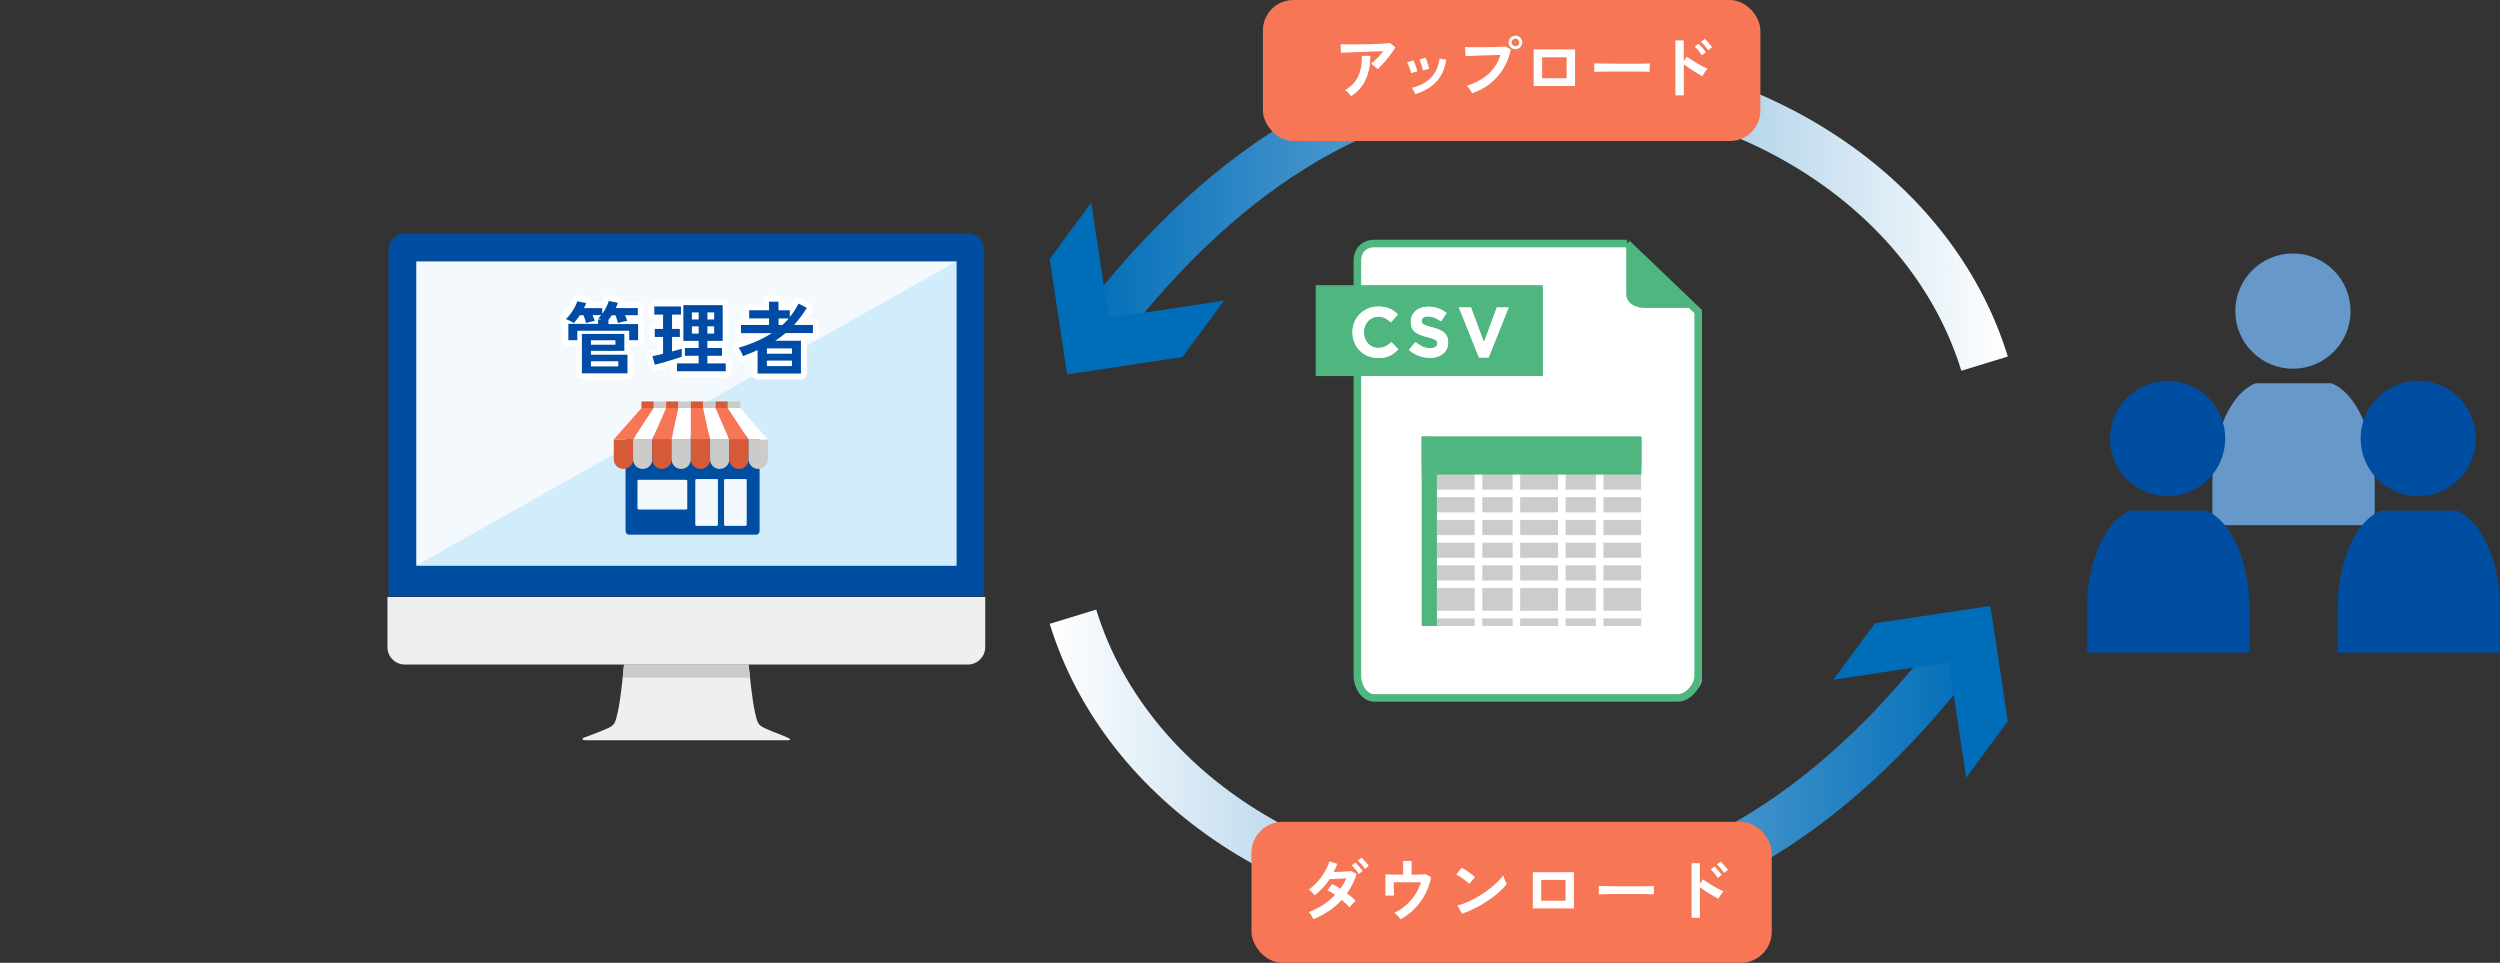 <?xml version="1.0" encoding="UTF-8"?>
<svg id="design" xmlns="http://www.w3.org/2000/svg" width="384.05" height="147.91" xmlns:xlink="http://www.w3.org/1999/xlink" viewBox="0 0 384.05 147.91">
  <rect x="0" y="0" width="384.05" height="147.91" fill="#333333" stroke="none"/>
  <defs>
    <linearGradient id="_名称未設定グラデーション_7" data-name="名称未設定グラデーション 7" x1="3293.18" y1="118.29" x2="3435.63" y2="118.29" gradientTransform="translate(3596.88) rotate(-180) scale(1 -1)" gradientUnits="userSpaceOnUse">
      <stop offset="0" stop-color="#006db8"/>
      <stop offset="1" stop-color="#fff"/>
    </linearGradient>
    <linearGradient id="_名称未設定グラデーション_4" data-name="名称未設定グラデーション 4" x1="3288.45" y1="32.31" x2="3430.9" y2="32.31" gradientTransform="translate(3596.88) rotate(-180) scale(1 -1)" gradientUnits="userSpaceOnUse">
      <stop offset="0" stop-color="#fff"/>
      <stop offset="1" stop-color="#006db8"/>
    </linearGradient>
  </defs>
  <path d="m.03,78.34s0-.07-.01-.12c-.03,0-.03.03.01.12Z" style="fill: #a6acad;"/>
  <g>
    <path d="m364.8,80.68v-6.8c0-7.51-2.98-13.6-6.65-15h-11.63c-3.67,1.39-6.65,7.48-6.65,15v6.8h24.93Z" style="fill: #6699ca;"/>
    <circle cx="352.24" cy="47.79" r="8.85" style="fill: #6699ca;"/>
  </g>
  <g>
    <g>
      <path d="m151.17,91.61v-53.24c0-1.38-1.12-2.51-2.51-2.51H62.21c-1.38,0-2.51,1.12-2.51,2.51v53.24h91.47Z" style="fill: #004ea2;"/>
      <path d="m59.52,91.71v7.7c0,1.48,1.2,2.68,2.69,2.68h86.45c1.48,0,2.69-1.2,2.69-2.68v-7.7H59.52Z" style="fill: #efefef;"/>
      <path d="m121.25,113.44s-.67-.33-1.43-.62c-.82-.31-1.8-.69-2.37-.97-1.01-.48-1.1-.8-1.48-2.46-.41-1.81-.8-5.63-.96-7.29h-19.15c-.16,1.67-.54,5.49-.96,7.29-.38,1.66-.46,1.98-1.48,2.46-.57.27-1.54.65-2.35.96h0c-.78.29-1.41.52-1.41.52,0,0-.61.34.37.39h30.79c.93.02.42-.28.42-.28Z" style="fill: #efefef;"/>
      <path d="m115.21,104.11c-.08-.79-.15-1.5-.2-2.01h-19.15c-.05.51-.12,1.22-.2,2.01h19.56Z" style="fill: #cccbca;"/>
      <rect x="63.95" y="40.16" width="82.96" height="46.72" style="fill: #f3f9fd;"/>
    </g>
    <polygon points="63.95 86.88 146.92 86.88 146.92 40.16 63.95 86.88" style="fill: #d1ecfb;"/>
  </g>
  <g>
    <path d="m168.41,93.64l-7.15,2.19c8.5,27.73,37.94,47.1,71.59,47.1,26.37,0,50.21-13.68,70.86-40.67l-5.94-4.54c-19.16,25.04-41,37.73-64.93,37.73-30.39,0-56.89-17.19-64.44-41.81Z" style="fill: url(#_名称未設定グラデーション_7);"/>
    <polygon points="302.05 119.47 299.37 101.73 281.64 104.42 288.03 95.75 305.76 93.08 308.44 110.8 302.05 119.47" style="fill: #006db8;"/>
  </g>
  <g>
    <path d="m301.29,56.96l7.15-2.19c-8.5-27.73-37.94-47.1-71.59-47.1-26.37,0-50.21,13.68-70.86,40.67l5.94,4.54c19.16-25.04,41-37.73,64.93-37.73,30.39,0,56.89,17.19,64.44,41.81Z" style="fill: url(#_名称未設定グラデーション_4);"/>
    <polygon points="167.64 31.13 170.32 48.86 188.05 46.18 181.66 54.84 163.93 57.52 161.26 39.79 167.64 31.13" style="fill: #006db8;"/>
  </g>
  <g>
    <g>
      <path d="m250.31,37.99h-38.85c-1.54,0-2.36.99-2.36,2.53v63.81c0,1.54.82,2.3,2.36,2.3h46.67c1.54,0,3.32-.76,3.32-2.3v-55.99l-11.14-10.35Z" style="fill: #c0c1c1;"/>
      <path d="m249.95,37.41h-38.85c-1.54,0-2.58,1.09-2.58,2.63v63.81c0,1.54,1.04,3.36,2.58,3.36h46.67c1.54,0,3.1-1.82,3.1-3.36v-55.99l-10.92-10.45Z" style="fill: #fff; stroke: #4fb67f; stroke-miterlimit: 10; stroke-width: 1.16px;"/>
      <path d="m249.82,45.08c0,1.54,1.38,2.22,2.92,2.22h7.82l-10.74-10.05v7.82Z" style="fill: #4fb67f;"/>
      <rect x="202.12" y="43.81" width="34.9" height="13.96" style="fill: #4fb67f;"/>
      <g>
        <g>
          <path d="m211.68,54.99c-.56,0-1.08-.1-1.56-.31-.48-.2-.89-.48-1.24-.83-.35-.35-.62-.77-.82-1.25-.2-.48-.29-.99-.29-1.54v-.02c0-.54.1-1.06.29-1.53.2-.48.47-.89.82-1.25.35-.36.77-.64,1.25-.85s1.02-.31,1.61-.31c.36,0,.68.03.98.09s.56.14.8.24c.24.1.46.22.66.37s.39.31.57.48l-1.07,1.23c-.3-.27-.6-.48-.91-.63s-.66-.23-1.04-.23c-.32,0-.62.06-.89.19s-.51.29-.7.51c-.2.22-.35.47-.46.76-.11.29-.16.59-.16.92v.02c0,.33.05.64.16.93.11.29.26.55.45.76.19.22.42.39.7.52.27.13.57.19.9.19.44,0,.8-.08,1.11-.24.3-.16.6-.38.9-.65l1.07,1.08c-.2.21-.4.4-.61.57-.21.17-.44.31-.69.43-.25.12-.52.21-.82.27-.3.06-.63.09-1,.09Z" style="fill: #fff;"/>
          <path d="m219.69,54.97c-.58,0-1.15-.1-1.71-.3s-1.07-.51-1.53-.92l.99-1.19c.35.28.71.51,1.07.68.37.17.77.25,1.2.25.35,0,.62-.06.81-.19.19-.13.29-.3.29-.53v-.02c0-.11-.02-.21-.06-.29s-.12-.16-.23-.23c-.11-.07-.27-.15-.47-.22-.2-.07-.46-.15-.78-.23-.38-.09-.73-.2-1.05-.32s-.58-.26-.8-.43c-.22-.17-.39-.38-.51-.64s-.18-.57-.18-.95v-.02c0-.35.06-.66.2-.94.13-.28.31-.52.55-.73s.52-.36.84-.47c.33-.11.69-.16,1.08-.16.56,0,1.07.08,1.54.25.47.17.9.41,1.29.72l-.87,1.26c-.34-.23-.67-.42-1-.55-.33-.13-.65-.2-.98-.2s-.57.06-.74.19c-.16.13-.25.29-.25.47v.02c0,.12.02.23.07.32.05.09.13.17.26.25.12.07.29.14.51.21s.49.14.81.23c.38.1.73.22,1.03.34s.56.28.76.46c.21.18.36.39.47.63.11.24.16.53.16.86v.02c0,.38-.07.71-.21,1.01-.14.29-.33.54-.58.74s-.54.35-.88.46-.72.16-1.13.16Z" style="fill: #fff;"/>
          <path d="m224.12,47.23h1.85l1.99,5.37,1.99-5.37h1.81l-3.08,7.68h-1.48l-3.08-7.68Z" style="fill: #fff;"/>
        </g>
        <g>
          <path d="m211.68,54.99c-.56,0-1.08-.1-1.56-.31-.48-.2-.89-.48-1.24-.83-.35-.35-.62-.77-.82-1.25-.2-.48-.29-.99-.29-1.54v-.02c0-.54.1-1.06.29-1.53.2-.48.47-.89.82-1.25.35-.36.77-.64,1.25-.85s1.02-.31,1.61-.31c.36,0,.68.03.98.09s.56.14.8.24c.24.1.46.22.66.37s.39.31.57.48l-1.07,1.23c-.3-.27-.6-.48-.91-.63s-.66-.23-1.04-.23c-.32,0-.62.06-.89.19s-.51.29-.7.51c-.2.22-.35.47-.46.76-.11.29-.16.59-.16.92v.02c0,.33.05.64.16.93.11.29.26.55.45.76.19.22.42.39.7.52.27.13.57.19.9.19.44,0,.8-.08,1.11-.24.3-.16.6-.38.9-.65l1.07,1.08c-.2.21-.4.4-.61.57-.21.17-.44.31-.69.43-.25.12-.52.21-.82.27-.3.06-.63.09-1,.09Z" style="fill: #fff;"/>
          <path d="m219.69,54.97c-.58,0-1.15-.1-1.71-.3s-1.07-.51-1.53-.92l.99-1.19c.35.28.71.51,1.07.68.37.17.77.25,1.2.25.35,0,.62-.06.81-.19.19-.13.29-.3.29-.53v-.02c0-.11-.02-.21-.06-.29s-.12-.16-.23-.23c-.11-.07-.27-.15-.47-.22-.2-.07-.46-.15-.78-.23-.38-.09-.73-.2-1.05-.32s-.58-.26-.8-.43c-.22-.17-.39-.38-.51-.64s-.18-.57-.18-.95v-.02c0-.35.06-.66.2-.94.13-.28.31-.52.55-.73s.52-.36.84-.47c.33-.11.69-.16,1.08-.16.56,0,1.07.08,1.54.25.47.17.9.41,1.29.72l-.87,1.26c-.34-.23-.67-.42-1-.55-.33-.13-.65-.2-.98-.2s-.57.06-.74.19c-.16.13-.25.29-.25.47v.02c0,.12.02.23.07.32.05.09.13.17.26.25.12.07.29.14.51.21s.49.14.81.23c.38.1.73.22,1.03.34s.56.28.76.46c.21.18.36.39.47.63.11.24.16.53.16.86v.02c0,.38-.07.71-.21,1.01-.14.29-.33.54-.58.74s-.54.35-.88.46-.72.16-1.13.16Z" style="fill: #fff;"/>
          <path d="m224.12,47.23h1.85l1.99,5.37,1.99-5.37h1.81l-3.08,7.68h-1.48l-3.08-7.68Z" style="fill: #fff;"/>
        </g>
      </g>
    </g>
    <rect x="218.41" y="67.08" width="33.74" height="29.08" style="fill: #ccc;"/>
    <line x1="252.14" y1="75.8" x2="218.41" y2="75.8" style="fill: none; stroke: #fff; stroke-miterlimit: 10; stroke-width: 1.16px;"/>
    <line x1="252.14" y1="79.29" x2="218.41" y2="79.29" style="fill: none; stroke: #fff; stroke-miterlimit: 10; stroke-width: 1.16px;"/>
    <line x1="252.14" y1="82.78" x2="218.41" y2="82.78" style="fill: none; stroke: #fff; stroke-miterlimit: 10; stroke-width: 1.16px;"/>
    <line x1="252.14" y1="86.27" x2="218.41" y2="86.27" style="fill: none; stroke: #fff; stroke-miterlimit: 10; stroke-width: 1.16px;"/>
    <line x1="252.14" y1="89.76" x2="218.41" y2="89.76" style="fill: none; stroke: #fff; stroke-miterlimit: 10; stroke-width: 1.16px;"/>
    <line x1="252.14" y1="94.41" x2="218.41" y2="94.41" style="fill: none; stroke: #fff; stroke-miterlimit: 10; stroke-width: 1.16px;"/>
    <line x1="252.72" y1="67.08" x2="252.72" y2="96.16" style="fill: none; stroke: #fff; stroke-miterlimit: 10; stroke-width: 1.16px;"/>
    <line x1="245.74" y1="67.08" x2="245.74" y2="96.16" style="fill: none; stroke: #fff; stroke-miterlimit: 10; stroke-width: 1.16px;"/>
    <line x1="239.93" y1="67.08" x2="239.93" y2="96.16" style="fill: none; stroke: #fff; stroke-miterlimit: 10; stroke-width: 1.16px;"/>
    <line x1="232.95" y1="67.08" x2="232.95" y2="96.16" style="fill: none; stroke: #fff; stroke-miterlimit: 10; stroke-width: 1.16px;"/>
    <line x1="227.13" y1="67.08" x2="227.13" y2="96.16" style="fill: none; stroke: #fff; stroke-miterlimit: 10; stroke-width: 1.16px;"/>
    <line x1="220.15" y1="67.08" x2="220.15" y2="96.16" style="fill: none; stroke: #fff; stroke-miterlimit: 10; stroke-width: 1.16px;"/>
    <rect x="218.41" y="67.08" width="33.74" height="5.82" style="fill: #4fb67f;"/>
    <rect x="218.41" y="67.08" width="33.74" height="4.65" style="fill: #4fb67f;"/>
    <rect x="218.41" y="67.08" width="2.33" height="29.08" style="fill: #4fb67f;"/>
  </g>
  <g>
    <rect x="194.01" width="76.42" height="21.66" rx="4.67" ry="4.67" style="fill: #f67656;"/>
    <g>
      <path d="m211.59,10.61c-.06-.08-.15-.18-.27-.28-.12-.1-.24-.21-.36-.3-.13-.1-.24-.17-.35-.23.19-.15.39-.32.62-.53.22-.21.45-.44.67-.68.22-.24.43-.49.62-.73-.38,0-.82.02-1.32.04-.5.02-1.01.04-1.54.06-.53.02-1.03.04-1.52.06-.49.02-.92.04-1.3.05-.38.01-.66.03-.84.04l-.05-1.32c.23.01.55.02.95.03.4,0,.85,0,1.35,0,.5,0,1.01-.01,1.54-.02.53-.01,1.04-.03,1.53-.04.49-.02.93-.04,1.32-.07.39-.03.68-.06.88-.08l.83.64c-.15.28-.34.58-.56.89-.22.31-.46.63-.72.94-.25.31-.51.6-.76.87-.25.27-.49.5-.72.69Zm-4.04,4.17c-.06-.09-.15-.2-.25-.32-.1-.12-.22-.24-.33-.36s-.23-.21-.34-.27c.65-.36,1.16-.8,1.55-1.33.38-.52.66-1.12.82-1.78s.23-1.38.2-2.14h1.31c0,1.42-.24,2.64-.72,3.67s-1.22,1.86-2.22,2.53Z" style="fill: #fff;"/>
      <path d="m216.78,11.24c-.02-.14-.07-.32-.14-.53-.07-.21-.15-.43-.24-.64-.09-.21-.17-.37-.24-.48l.95-.34c.07.12.15.29.23.5.08.21.16.43.24.65.07.22.13.41.16.56l-.97.28Zm.65,3.21c-.06-.15-.14-.31-.25-.51s-.22-.34-.32-.44c1.21-.29,2.18-.79,2.92-1.53s1.2-1.72,1.38-2.98l1.01.17c-.15,1.01-.44,1.86-.87,2.55-.43.69-.97,1.25-1.62,1.69s-1.4.79-2.24,1.05Zm1.14-3.61c-.01-.14-.05-.32-.11-.54-.06-.22-.13-.44-.21-.65-.08-.21-.15-.38-.22-.49l.95-.31c.06.13.13.3.21.51.08.22.15.43.22.65s.11.41.14.56l-.98.26Z" style="fill: #fff;"/>
      <path d="m226.15,14.33c-.04-.09-.11-.21-.2-.36-.09-.15-.2-.29-.3-.44s-.21-.26-.31-.35c1.33-.43,2.43-1.03,3.29-1.8.87-.77,1.49-1.75,1.87-2.94-.33,0-.7.02-1.11.03-.42.01-.84.03-1.28.04s-.86.03-1.26.04c-.4.01-.75.03-1.05.04s-.52.02-.66.03l-.08-1.4c.2.01.47.02.8.03s.7,0,1.09,0,.81,0,1.23,0c.42,0,.83-.01,1.23-.02.39-.01.75-.02,1.07-.04.32-.01.58-.03.76-.05l.85.45c-.23,1.12-.62,2.11-1.17,3-.55.88-1.22,1.64-2.03,2.27-.8.63-1.72,1.12-2.75,1.47Zm6.66-6.77c-.29,0-.53-.1-.74-.31-.21-.21-.31-.45-.31-.74s.1-.53.31-.73c.21-.2.45-.3.74-.3s.53.1.73.3c.2.2.3.45.3.73s-.1.53-.3.74c-.2.21-.45.31-.73.31Zm0-.45c.16,0,.3-.06.41-.17s.17-.26.17-.42-.06-.3-.17-.41c-.12-.12-.25-.17-.41-.17s-.31.06-.42.17c-.12.11-.17.25-.17.41s.06.31.17.42.26.17.42.17Z" style="fill: #fff;"/>
      <path d="m235.6,13.21v-5.61h6.36v5.61h-6.36Zm1.3-1.19h3.76v-3.22h-3.76v3.22Z" style="fill: #fff;"/>
      <path d="m244.9,11.03c0-.1.01-.23.01-.4v-.5c0-.17,0-.3-.01-.4.13,0,.37.01.71.02.34,0,.74.01,1.21.02.47,0,.97.01,1.51.02.54,0,1.07,0,1.61,0s1.04,0,1.52,0c.48,0,.89-.01,1.24-.02s.6-.02.74-.03c0,.09-.01.22-.02.39s0,.34,0,.51c0,.17,0,.3,0,.39-.17,0-.43-.01-.77-.02-.34,0-.73-.01-1.18-.02-.45,0-.93,0-1.43,0h-1.53c-.52,0-1.01,0-1.47,0-.47,0-.89.01-1.26.02-.37,0-.67.02-.88.03Z" style="fill: #fff;"/>
      <path d="m257.38,14.64V6.21h1.28v3.17l.47-.67c.17.13.39.28.66.45.28.17.57.35.88.54s.62.35.91.51c.29.15.54.27.74.35-.08.08-.18.19-.29.33-.11.14-.21.29-.3.44-.09.15-.17.28-.21.38-.17-.08-.38-.2-.62-.35s-.51-.3-.78-.48-.54-.34-.79-.52-.48-.33-.66-.47v4.75h-1.28Zm4.06-6.15c-.13-.22-.3-.46-.51-.71s-.4-.45-.58-.61l.59-.45c.1.09.22.22.37.38.15.16.29.33.42.5s.24.31.32.43l-.61.46Zm.96-.76c-.13-.22-.31-.46-.52-.71-.21-.25-.41-.45-.58-.6l.59-.45c.1.08.22.21.37.37s.29.33.43.5c.14.17.25.31.32.43l-.61.46Z" style="fill: #fff;"/>
    </g>
  </g>
  <g>
    <path d="m205.92,141.2c-.09-.2-.2-.41-.34-.62s-.26-.37-.37-.47c.76-.28,1.49-.65,2.18-1.1s1.31-.96,1.86-1.55c-.42-.29-.81-.52-1.19-.68l.73-.96c.39.18.82.41,1.27.7.18-.26.35-.52.5-.78.16-.27.3-.54.42-.81-.29.01-.6.03-.94.05-.33.02-.65.03-.94.04-.29,0-.52.02-.69.03-.3.46-.65.9-1.03,1.32s-.8.8-1.26,1.16c-.12-.14-.27-.3-.45-.48s-.34-.31-.48-.38c.49-.35.95-.76,1.37-1.23.42-.48.79-.99,1.11-1.53s.55-1.07.71-1.59l1.2.38c-.08.21-.16.42-.25.63s-.19.42-.29.62c.3,0,.63-.02.99-.03.35-.01.69-.02,1-.04.31-.02.56-.04.72-.06l.8.44c-.17.55-.38,1.08-.63,1.57-.25.5-.53.96-.84,1.41.26.19.51.39.74.59.23.2.42.38.58.56-.09.07-.2.17-.32.29-.12.12-.24.25-.35.38-.11.13-.2.25-.26.35-.15-.18-.33-.37-.54-.57-.21-.2-.43-.39-.66-.59-.58.64-1.24,1.2-1.97,1.69-.73.49-1.52.91-2.38,1.27Zm6.96-6.93c-.13-.22-.3-.46-.51-.71s-.4-.45-.57-.6l.57-.45c.1.08.22.21.36.37s.29.33.43.49c.14.17.25.31.32.43l-.6.47Zm.95-.78c-.13-.21-.3-.45-.52-.69-.21-.25-.41-.44-.58-.6l.57-.45c.1.08.22.2.37.36.15.16.29.32.43.49.14.17.25.31.32.43l-.59.46Z" style="fill: #fff;"/>
    <path d="m219.29,141.22c-.1-.15-.25-.33-.43-.53s-.37-.35-.54-.45c.63-.3,1.22-.68,1.76-1.15.54-.47,1.02-1.01,1.42-1.61.4-.6.71-1.25.93-1.95h-4.18c0,.24,0,.5,0,.78,0,.28.01.54.02.77.01.23.02.4.03.5h-1.33v-3.27c.26.01.64.03,1.14.04.5.01,1.02.02,1.58.02v-2.11h1.3v2.11c.47,0,.9-.02,1.28-.03.38,0,.66-.03.83-.05l.88.44c-.12.71-.33,1.4-.62,2.05-.29.65-.64,1.26-1.06,1.82s-.88,1.06-1.39,1.5c-.51.44-1.05.82-1.61,1.12Z" style="fill: #fff;"/>
    <path d="m229.86,135.78c-.09-.1-.22-.21-.38-.34-.16-.13-.34-.27-.54-.42-.2-.15-.39-.28-.58-.4-.19-.12-.35-.21-.49-.27l.83-1.05c.14.08.3.17.49.29.19.12.38.25.58.38.2.14.38.27.55.41s.31.25.42.36l-.88,1.04Zm-1.11,4.58l-.71-1.28c.49-.1,1.01-.28,1.55-.51s1.09-.52,1.63-.84c.55-.32,1.06-.67,1.56-1.04s.94-.75,1.33-1.13c.4-.38.72-.74.97-1.09.03.12.07.26.14.44.07.17.14.34.21.5.08.16.14.29.2.38-.34.44-.76.88-1.27,1.32-.51.45-1.07.88-1.69,1.29-.62.41-1.26.79-1.93,1.13s-1.34.62-2,.83Z" style="fill: #fff;"/>
    <path d="m239.62,139.55v-5.56h6.31v5.56h-6.31Zm1.29-1.18h3.74v-3.2h-3.74v3.2Z" style="fill: #fff;"/>
    <path d="m249.75,137.38c0-.1.01-.23.01-.39v-.5c0-.17,0-.3-.01-.39.13,0,.37.01.7.02.33,0,.74.01,1.2.02.47,0,.97.01,1.5.02.53,0,1.07,0,1.6,0s1.04,0,1.51,0c.47,0,.88-.01,1.23-.02.35,0,.59-.02.74-.03,0,.09-.01.22-.02.38,0,.17,0,.33,0,.5,0,.17,0,.3,0,.39-.17,0-.43-.01-.76-.02-.33,0-.73-.01-1.17-.02-.45,0-.92,0-1.42,0h-1.52c-.51,0-1,0-1.46,0-.46,0-.88.01-1.25.02s-.66.02-.88.03Z" style="fill: #fff;"/>
    <path d="m264,140.97v-8.36h1.27v3.14l.47-.66c.17.12.39.27.66.45.27.17.57.35.88.54s.61.35.9.5c.29.15.54.27.74.34-.08.08-.18.18-.29.33-.11.14-.21.29-.3.44-.09.15-.16.28-.21.38-.17-.08-.37-.2-.62-.34-.25-.15-.5-.3-.78-.47-.27-.17-.54-.34-.79-.51-.25-.17-.47-.33-.66-.47v4.71h-1.27Zm4.03-6.1c-.13-.22-.3-.46-.51-.71-.21-.25-.4-.45-.57-.6l.58-.45c.1.09.22.22.36.38.15.16.29.33.42.49s.24.31.32.42l-.6.46Zm.95-.76c-.13-.22-.3-.46-.51-.7-.21-.25-.4-.45-.58-.6l.58-.45c.1.08.22.21.36.37.15.16.29.33.43.49s.25.31.32.43l-.6.46Z" style="fill: #fff;"/>
  </g>
  <g>
    <rect x="192.25" y="126.25" width="79.93" height="21.66" rx="4.78" ry="4.78" style="fill: #f67656;"/>
    <g>
      <path d="m201.77,141.2c-.09-.2-.2-.41-.34-.62s-.26-.37-.37-.47c.76-.28,1.49-.65,2.18-1.1s1.31-.96,1.86-1.55c-.42-.29-.81-.52-1.19-.68l.73-.96c.39.18.82.41,1.27.7.18-.26.35-.52.5-.78.16-.27.3-.54.42-.81-.29.01-.6.03-.94.05-.33.02-.65.03-.94.04-.29,0-.52.02-.69.03-.3.46-.65.9-1.03,1.32s-.8.8-1.26,1.16c-.12-.14-.27-.3-.45-.48s-.34-.31-.48-.38c.49-.35.95-.76,1.37-1.23.42-.48.79-.99,1.11-1.53s.55-1.07.71-1.59l1.2.38c-.08.21-.16.42-.25.63s-.19.42-.29.62c.3,0,.63-.02.99-.03.35-.01.69-.02,1-.04.31-.02.56-.04.72-.06l.8.44c-.17.55-.38,1.08-.63,1.57-.25.5-.53.96-.84,1.41.26.19.51.39.74.59.23.2.42.38.58.56-.09.07-.2.17-.32.29-.12.12-.24.25-.35.38-.11.13-.2.25-.26.35-.15-.18-.33-.37-.54-.57-.21-.2-.43-.39-.66-.59-.58.64-1.24,1.2-1.97,1.69-.73.49-1.52.91-2.38,1.27Zm6.96-6.93c-.13-.22-.3-.46-.51-.71s-.4-.45-.57-.6l.57-.45c.1.08.22.21.36.37s.29.33.43.49c.14.17.25.31.32.43l-.6.47Zm.95-.78c-.13-.21-.3-.45-.52-.69-.21-.25-.41-.44-.58-.6l.57-.45c.1.08.22.2.37.36.15.16.29.32.43.49.14.17.25.31.32.43l-.59.46Z" style="fill: #fff;"/>
      <path d="m215.15,141.22c-.1-.15-.25-.33-.43-.53s-.37-.35-.54-.45c.63-.3,1.22-.68,1.76-1.15.54-.47,1.02-1.01,1.42-1.61.4-.6.71-1.25.93-1.95h-4.18c0,.24,0,.5,0,.78,0,.28.01.54.02.77.01.23.02.4.03.5h-1.33v-3.27c.26.01.64.03,1.14.04.5.01,1.02.02,1.58.02v-2.11h1.3v2.11c.47,0,.9-.02,1.28-.03.38,0,.66-.03.83-.05l.88.44c-.12.71-.33,1.4-.62,2.05-.29.65-.64,1.26-1.06,1.82s-.88,1.06-1.39,1.5c-.51.44-1.05.82-1.61,1.12Z" style="fill: #fff;"/>
      <path d="m225.71,135.78c-.09-.1-.22-.21-.38-.34-.16-.13-.34-.27-.54-.42-.2-.15-.39-.28-.58-.4-.19-.12-.35-.21-.49-.27l.83-1.05c.14.08.3.17.49.29.19.12.38.25.58.38.2.14.38.27.55.41s.31.25.42.36l-.88,1.04Zm-1.11,4.58l-.71-1.28c.49-.1,1.01-.28,1.55-.51s1.09-.52,1.63-.84c.55-.32,1.06-.67,1.56-1.04s.94-.75,1.33-1.13c.4-.38.72-.74.97-1.09.03.12.07.26.14.44.07.17.14.34.21.5.08.16.14.29.2.38-.34.44-.76.88-1.27,1.32-.51.45-1.07.88-1.69,1.29-.62.41-1.26.79-1.93,1.13s-1.34.62-2,.83Z" style="fill: #fff;"/>
      <path d="m235.47,139.55v-5.56h6.31v5.56h-6.31Zm1.29-1.18h3.74v-3.2h-3.74v3.2Z" style="fill: #fff;"/>
      <path d="m245.6,137.38c0-.1.01-.23.01-.39v-.5c0-.17,0-.3-.01-.39.13,0,.37.01.7.02.33,0,.74.01,1.2.02.47,0,.97.01,1.5.02.53,0,1.07,0,1.6,0s1.04,0,1.51,0c.47,0,.88-.01,1.23-.02.35,0,.59-.02.74-.03,0,.09-.01.22-.02.38,0,.17,0,.33,0,.5,0,.17,0,.3,0,.39-.17,0-.43-.01-.76-.02-.33,0-.73-.01-1.17-.02-.45,0-.92,0-1.42,0h-1.52c-.51,0-1,0-1.46,0-.46,0-.88.01-1.25.02s-.66.02-.88.03Z" style="fill: #fff;"/>
      <path d="m259.86,140.97v-8.36h1.27v3.14l.47-.66c.17.12.39.27.66.45.27.17.57.35.88.54s.61.35.9.5c.29.15.54.27.74.34-.08.08-.18.18-.29.33-.11.14-.21.29-.3.44-.09.15-.16.28-.21.38-.17-.08-.37-.2-.62-.34-.25-.15-.5-.3-.78-.47-.27-.17-.54-.34-.79-.51-.25-.17-.47-.33-.66-.47v4.71h-1.27Zm4.03-6.1c-.13-.22-.3-.46-.51-.71-.21-.25-.4-.45-.57-.6l.58-.45c.1.09.22.22.36.38.15.16.29.33.42.49s.24.31.32.42l-.6.46Zm.95-.76c-.13-.22-.3-.46-.51-.7-.21-.25-.4-.45-.58-.6l.58-.45c.1.08.22.21.36.37.15.16.29.33.43.49s.25.31.32.43l-.6.46Z" style="fill: #fff;"/>
    </g>
  </g>
  <g>
    <path d="m116.18,66.85h-19.57c-.28,0-.51.27-.51.61v14.08c0,.33.23.6.51.6h19.57c.28,0,.51-.27.51-.6v-14.08c0-.33-.23-.61-.51-.61Z" style="fill: #004ea2;"/>
    <path d="m105.39,73.71h-7.27c-.11,0-.19.08-.19.18v4.2c0,.1.09.18.19.18h7.27c.11,0,.19-.08.19-.18v-4.2c0-.1-.09-.18-.19-.18Z" style="fill: #f3f9fd;"/>
    <path d="m110.2,73.59h-3.3s-.09.13-.09.29v6.62c0,.16.04.28.09.28h3.3s.09-.13.09-.28v-6.62c0-.16-.04-.29-.09-.29Z" style="fill: #f3f9fd;"/>
    <path d="m114.62,73.59h-3.3s-.09.13-.09.29v6.62c0,.16.04.28.09.28h3.3s.09-.13.09-.28v-6.62c0-.16-.04-.29-.09-.29Z" style="fill: #f3f9fd;"/>
    <g>
      <g>
        <path d="m94.29,67.51v3.05c0,.82.66,1.48,1.48,1.48s1.48-.66,1.48-1.48v-3.05h-2.96Z" style="fill: #d65a38;"/>
        <path d="m97.25,67.51v3.05c0,.82.66,1.48,1.48,1.48s1.48-.66,1.48-1.48v-3.05h-2.96Z" style="fill: #cccbca;"/>
        <path d="m100.21,67.51v3.05c0,.82.66,1.48,1.48,1.48s1.48-.66,1.48-1.48v-3.05h-2.96Z" style="fill: #d65a38;"/>
        <path d="m103.17,67.51v3.05c0,.82.66,1.48,1.48,1.48s1.48-.66,1.48-1.48v-3.05h-2.96Z" style="fill: #cccbca;"/>
        <path d="m106.13,67.51v3.05c0,.82.66,1.48,1.48,1.48s1.48-.66,1.48-1.48v-3.05h-2.96Z" style="fill: #d65a38;"/>
        <path d="m109.08,67.51v3.05c0,.82.66,1.48,1.48,1.48s1.48-.66,1.48-1.48v-3.05h-2.96Z" style="fill: #cccbca;"/>
        <path d="m112.04,67.51v3.05c0,.82.66,1.48,1.48,1.48s1.48-.66,1.48-1.48v-3.05h-2.96Z" style="fill: #d65a38;"/>
        <path d="m115,67.51v3.05c0,.82.66,1.48,1.48,1.48s1.48-.66,1.48-1.48v-3.05h-2.96Z" style="fill: #cccbca;"/>
      </g>
      <g>
        <path d="m98.56,62.67c-1.42,1.62-2.85,3.23-4.27,4.85h2.96c1.07-1.62,2.14-3.23,3.2-4.85h-1.89Z" style="fill: #f67656;"/>
        <path d="m100.45,62.67c-1.07,1.62-2.13,3.23-3.2,4.85h2.96c.71-1.62,1.42-3.23,2.13-4.85h-1.89Z" style="fill: #fff;"/>
        <path d="m102.34,62.67c-.71,1.62-1.42,3.23-2.13,4.85h2.96c.36-1.62.71-3.23,1.07-4.85h-1.89Z" style="fill: #f67656;"/>
        <path d="m104.23,62.67c-.36,1.62-.71,3.23-1.07,4.85h2.96v-4.85h-1.89Z" style="fill: #fff;"/>
        <path d="m106.13,62.67v4.85h2.96c-.36-1.62-.71-3.23-1.07-4.85h-1.89Z" style="fill: #f67656;"/>
        <path d="m108.02,62.67c.36,1.62.71,3.23,1.07,4.85h2.96c-.71-1.62-1.42-3.23-2.13-4.85h-1.89Z" style="fill: #fff;"/>
        <path d="m109.91,62.67c.71,1.62,1.42,3.23,2.13,4.85h2.96c-1.07-1.62-2.13-3.23-3.2-4.85h-1.89Z" style="fill: #f67656;"/>
        <path d="m115,67.51h2.96c-1.42-1.62-2.85-3.23-4.27-4.85h-1.89c1.07,1.62,2.13,3.23,3.2,4.85Z" style="fill: #fff;"/>
      </g>
      <g>
        <rect x="98.54" y="61.67" width="1.9" height="1.01" style="fill: #d65a38;"/>
        <rect x="100.44" y="61.67" width="1.9" height="1.01" style="fill: #cccbca;"/>
        <rect x="102.33" y="61.67" width="1.9" height="1.01" style="fill: #d65a38;"/>
        <rect x="104.23" y="61.67" width="1.9" height="1.01" style="fill: #cccbca;"/>
        <rect x="106.13" y="61.67" width="1.9" height="1.01" style="fill: #d65a38;"/>
        <rect x="108.02" y="61.67" width="1.9" height="1.01" style="fill: #cccbca;"/>
        <rect x="109.92" y="61.67" width="1.89" height="1.01" style="fill: #d65a38;"/>
        <rect x="111.81" y="61.67" width="1.9" height="1.01" style="fill: #cccbca;"/>
      </g>
    </g>
  </g>
  <g>
    <g>
      <path d="m87.31,52.23v-2.48h4.57v-.68h.5c-.09-.04-.18-.08-.26-.11-.08-.03-.16-.06-.21-.07.07-.07.15-.15.22-.23.07-.08.14-.17.21-.25h-1.31c.06.15.13.31.19.47.06.16.11.29.15.41-.11.02-.25.05-.42.09-.18.04-.35.09-.52.13-.17.04-.3.08-.4.11-.03-.15-.09-.33-.16-.56-.08-.23-.16-.44-.24-.64h-.56c-.15.24-.31.47-.47.67-.16.21-.31.39-.45.54-.07-.06-.19-.13-.34-.21s-.32-.17-.48-.24c-.17-.08-.3-.13-.39-.15.24-.23.48-.51.71-.82.23-.31.44-.64.62-.98s.33-.65.42-.94l1.36.27c-.04.13-.09.26-.15.38s-.12.26-.19.39h2.81v.88c.23-.31.42-.64.6-.99.17-.35.31-.68.42-.99l1.39.3c-.05.13-.1.26-.16.39s-.12.26-.18.4h3.39v1.1h-1.96c.06.15.13.31.19.47.06.16.11.29.14.41-.13.02-.29.04-.48.08-.19.04-.37.08-.54.13-.17.04-.3.08-.4.12-.03-.16-.08-.36-.16-.58-.07-.22-.15-.43-.22-.62h-.57c-.17.27-.34.51-.51.73v.62h4.56v2.48h-1.37v-1.45h-7.97v1.45h-1.37Zm2.08,5.12v-6.05h6.52v2.6h-5.13v.59h5.61v2.86h-7.01Zm1.39-4.39h3.76v-.69h-3.76v.69Zm0,3.33h4.2v-.79h-4.2v.79Z" style="fill: none; stroke: #fff; stroke-linecap: round; stroke-linejoin: round; stroke-width: 1.82px;"/>
      <path d="m100.6,56.04l-.38-1.32c.21-.04.46-.09.74-.16.29-.06.59-.14.9-.22v-2.58h-1.28v-1.23h1.28v-2.2h-1.35v-1.25h4.1v1.25h-1.37v2.2h1.2v1.23h-1.2v2.23c.31-.08.59-.16.84-.23.25-.07.47-.14.65-.19v1.23c-.23.08-.52.18-.87.29-.36.11-.73.23-1.13.35s-.79.23-1.17.34c-.38.11-.7.19-.97.25Zm3.4.99v-1.2h3.33v-1.17h-2.11v-1.2h2.11v-1.1h-2.35v-5.49h6.04v5.49h-2.35v1.1h2.24v1.2h-2.24v1.17h2.82v1.2h-7.49Zm2.29-7.95h1.04v-1.09h-1.04v1.09Zm0,2.17h1.04v-1.12h-1.04v1.12Zm2.38-2.17h1.04v-1.09h-1.04v1.09Zm0,2.17h1.04v-1.12h-1.04v1.12Z" style="fill: none; stroke: #fff; stroke-linecap: round; stroke-linejoin: round; stroke-width: 1.82px;"/>
      <path d="m116.38,57.39v-3.61c-.69.31-1.43.61-2.24.92-.03-.11-.09-.25-.17-.42-.08-.17-.17-.33-.26-.49-.09-.16-.17-.28-.25-.37.95-.27,1.86-.6,2.71-.97.85-.37,1.65-.79,2.38-1.27h-4.72v-1.25h4.31v-1.02h-3.05v-1.25h3.05v-1.32h1.45v1.32h1.74v1.04c.52-.63.97-1.32,1.34-2.07l1.28.67c-.65,1.02-1.3,1.89-1.97,2.62h2.9v1.25h-4.2c-.25.21-.51.41-.77.61-.26.19-.54.38-.82.56h3.95v5.04h-6.68Zm1.43-3.05h3.85v-.82h-3.85v.82Zm0,1.89h3.85v-.83h-3.85v.83Zm1.79-6.29h.58c.18-.16.35-.33.51-.5.17-.17.33-.34.48-.52h-1.57v1.02Z" style="fill: none; stroke: #fff; stroke-linecap: round; stroke-linejoin: round; stroke-width: 1.82px;"/>
    </g>
    <g>
      <path d="m87.31,52.23v-2.48h4.57v-.68h.5c-.09-.04-.18-.08-.26-.11-.08-.03-.16-.06-.21-.07.07-.07.15-.15.22-.23.07-.08.14-.17.21-.25h-1.31c.06.15.13.31.19.47.06.16.11.29.15.41-.11.02-.25.05-.42.09-.18.04-.35.09-.52.13-.17.04-.3.08-.4.11-.03-.15-.09-.33-.16-.56-.08-.23-.16-.44-.24-.64h-.56c-.15.24-.31.47-.47.67-.16.21-.31.39-.45.54-.07-.06-.19-.13-.34-.21s-.32-.17-.48-.24c-.17-.08-.3-.13-.39-.15.24-.23.48-.51.71-.82.23-.31.44-.64.62-.98s.33-.65.42-.94l1.36.27c-.04.13-.09.26-.15.38s-.12.26-.19.39h2.81v.88c.23-.31.42-.64.6-.99.17-.35.31-.68.42-.99l1.39.3c-.05.13-.1.26-.16.39s-.12.26-.18.4h3.39v1.1h-1.96c.06.15.13.31.19.47.06.16.11.29.14.41-.13.02-.29.04-.48.08-.19.04-.37.08-.54.13-.17.04-.3.08-.4.12-.03-.16-.08-.36-.16-.58-.07-.22-.15-.43-.22-.62h-.57c-.17.27-.34.51-.51.73v.62h4.56v2.48h-1.37v-1.45h-7.97v1.45h-1.37Zm2.08,5.12v-6.05h6.52v2.6h-5.13v.59h5.61v2.86h-7.01Zm1.39-4.39h3.76v-.69h-3.76v.69Zm0,3.33h4.2v-.79h-4.2v.79Z" style="fill: #004ba5;"/>
      <path d="m100.6,56.04l-.38-1.32c.21-.04.46-.09.74-.16.29-.06.59-.14.9-.22v-2.58h-1.28v-1.23h1.28v-2.2h-1.35v-1.25h4.1v1.25h-1.37v2.2h1.2v1.23h-1.2v2.23c.31-.08.59-.16.84-.23.25-.07.47-.14.65-.19v1.23c-.23.08-.52.18-.87.29-.36.11-.73.23-1.13.35s-.79.23-1.17.34c-.38.11-.7.19-.97.25Zm3.4.99v-1.2h3.33v-1.17h-2.11v-1.2h2.11v-1.1h-2.35v-5.49h6.04v5.49h-2.35v1.1h2.24v1.2h-2.24v1.17h2.82v1.2h-7.49Zm2.29-7.95h1.04v-1.09h-1.04v1.09Zm0,2.17h1.04v-1.12h-1.04v1.12Zm2.38-2.17h1.04v-1.09h-1.04v1.09Zm0,2.17h1.04v-1.12h-1.04v1.12Z" style="fill: #004ba5;"/>
      <path d="m116.38,57.39v-3.61c-.69.31-1.43.61-2.24.92-.03-.11-.09-.25-.17-.42-.08-.17-.17-.33-.26-.49-.09-.16-.17-.28-.25-.37.95-.27,1.86-.6,2.71-.97.85-.37,1.65-.79,2.38-1.27h-4.72v-1.25h4.31v-1.02h-3.05v-1.25h3.05v-1.32h1.45v1.32h1.74v1.04c.52-.63.97-1.32,1.34-2.07l1.28.67c-.65,1.02-1.3,1.89-1.97,2.62h2.9v1.25h-4.2c-.25.21-.51.41-.77.61-.26.19-.54.38-.82.56h3.95v5.04h-6.68Zm1.43-3.05h3.85v-.82h-3.85v.82Zm0,1.89h3.85v-.83h-3.85v.83Zm1.79-6.29h.58c.18-.16.35-.33.51-.5.17-.17.33-.34.48-.52h-1.57v1.02Z" style="fill: #004ba5;"/>
    </g>
  </g>
  <g>
    <path d="m384.05,100.25v-6.8c0-7.51-2.98-13.6-6.65-15h-11.63c-3.67,1.39-6.65,7.48-6.65,15v6.8h24.93Z" style="fill: #004ea2;"/>
    <circle cx="371.49" cy="67.36" r="8.85" style="fill: #004ea2;"/>
  </g>
  <g>
    <path d="m345.55,100.25v-6.8c0-7.51-2.98-13.6-6.65-15h-11.63c-3.67,1.39-6.65,7.48-6.65,15v6.8h24.93Z" style="fill: #004ea2;"/>
    <circle cx="332.99" cy="67.36" r="8.85" style="fill: #004ea2;"/>
  </g>
</svg>